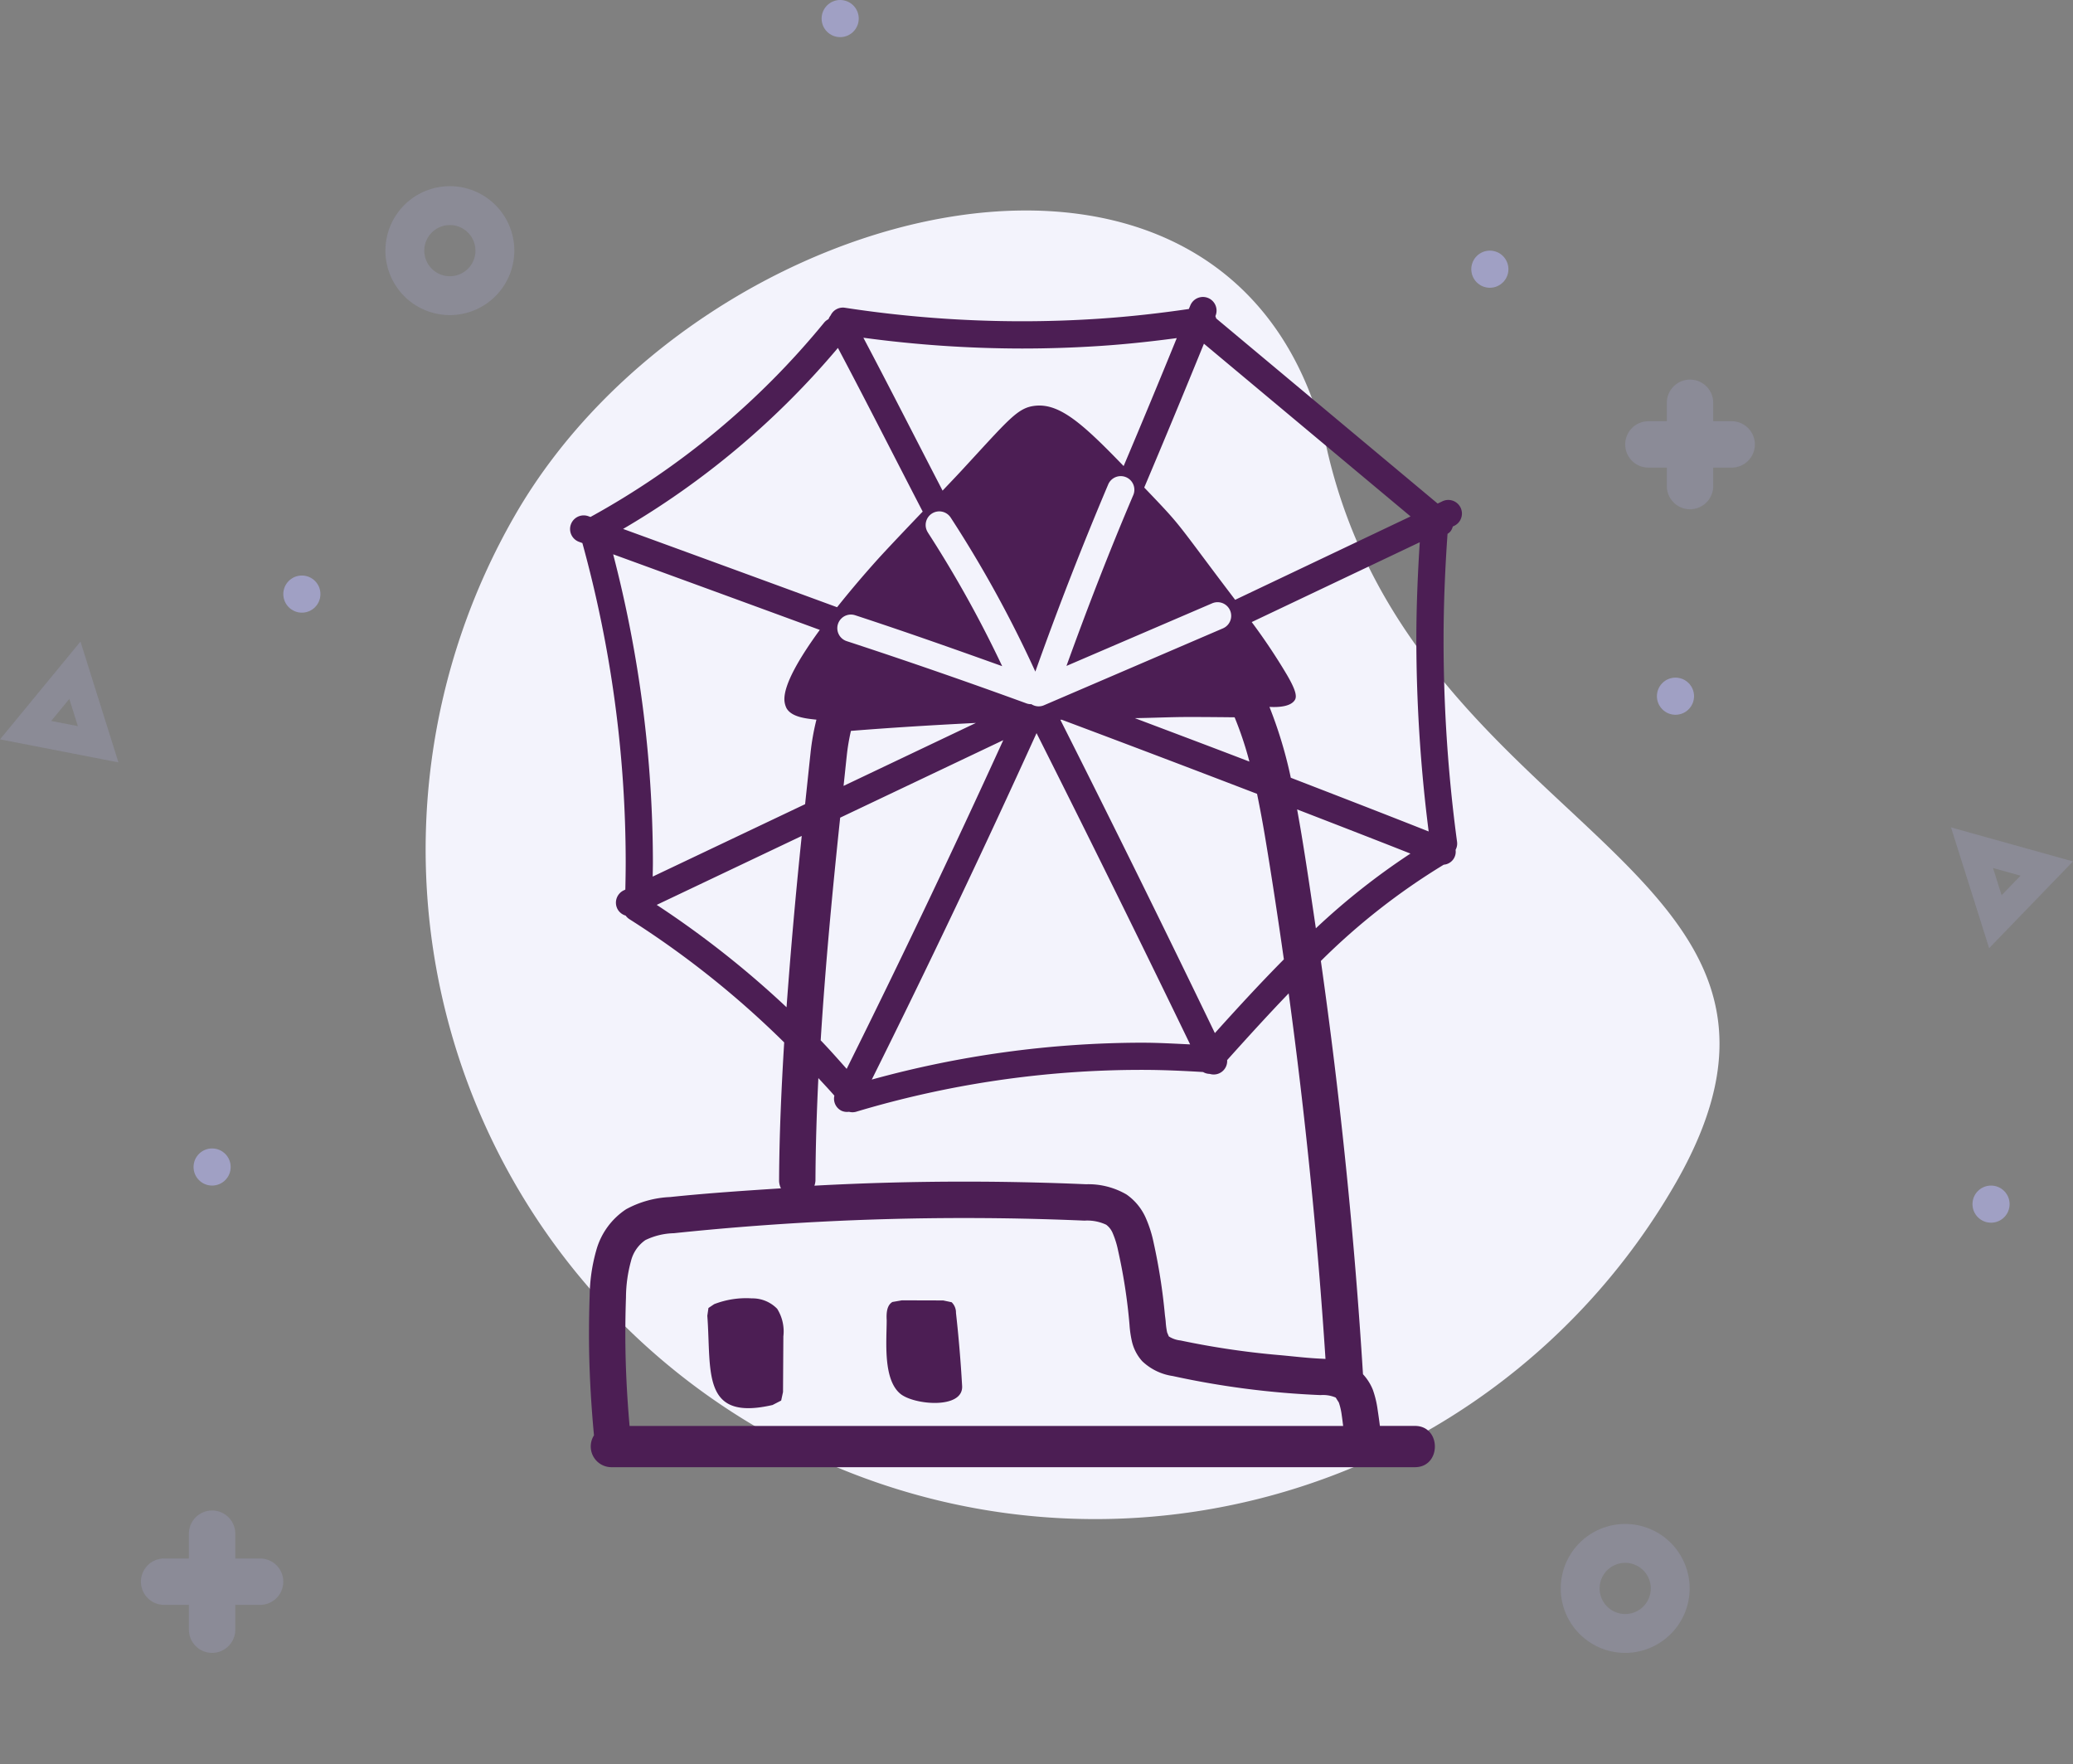 <svg xmlns="http://www.w3.org/2000/svg" xmlns:xlink="http://www.w3.org/1999/xlink" width="223.356" height="190.052" viewBox="0 0 223.356 190.052">
  <rect x="0" y="0" width="223.356" height="190.052" fill="#808080" stroke="none"/>
  <defs>
    <clipPath id="clip-path">
      <rect id="Rectangle_33983" data-name="Rectangle 33983" width="96.092" height="126.068" fill="#4c1e54"/>
    </clipPath>
  </defs>
  <g id="mykonos" transform="translate(-1139.028 -1076)">
    <g id="opening_party_" data-name="opening party " transform="translate(0 -1212)">
      <g id="Group_72870" data-name="Group 72870" transform="translate(239.64 -89.385)">
        <path id="Path_29597" data-name="Path 29597" d="M72.138,0c39.841,0,81.407,43.021,49.9,72.138s-10.054,72.138-49.9,72.138A72.138,72.138,0,0,1,72.138,0Z" transform="translate(918.845 2495.299) rotate(-60)" fill="#f3f3fc" style="mix-blend-mode: multiply;isolation: isolate"/>
      </g>
      <g id="Group_73135" data-name="Group 73135" transform="translate(1.553 1253)">
        <path id="Path_55249" data-name="Path 55249" d="M165.219,2049.237a6.945,6.945,0,1,1,6.945-6.945A6.954,6.954,0,0,1,165.219,2049.237Zm0-9.7a2.755,2.755,0,1,0,2.755,2.755A2.759,2.759,0,0,0,165.219,2039.536Z" transform="translate(1020.727 -980.291)" fill="#a0a0c4" opacity="0.33"/>
        <path id="Path_55249-2" data-name="Path 55249" d="M165.219,2049.237a6.945,6.945,0,1,1,6.945-6.945A6.954,6.954,0,0,1,165.219,2049.237Zm0-9.7a2.755,2.755,0,1,0,2.755,2.755A2.759,2.759,0,0,0,165.219,2039.536Z" transform="translate(1147.363 -836.174)" fill="#a0a0c4" opacity="0.33"/>
        <g id="Group_73131" data-name="Group 73131" transform="translate(-6.918 -15.109)" opacity="0.33">
          <path id="Line_6304" data-name="Line 6304" d="M0,11.473a2.5,2.5,0,0,1-2.5-2.5V0A2.5,2.5,0,0,1,0-2.5,2.5,2.5,0,0,1,2.5,0V8.973A2.5,2.5,0,0,1,0,11.473Z" transform="translate(1326.486 1093.5)" fill="#a0a0c4"/>
          <path id="Line_6305" data-name="Line 6305" d="M8.973,2.5H0A2.5,2.5,0,0,1-2.5,0,2.5,2.5,0,0,1,0-2.5H8.973a2.5,2.5,0,0,1,2.5,2.5A2.5,2.5,0,0,1,8.973,2.5Z" transform="translate(1322 1097.986)" fill="#a0a0c4"/>
        </g>
        <g id="Group_73132" data-name="Group 73132" transform="translate(-166.843 106.72)" opacity="0.33">
          <path id="Line_6304-2" data-name="Line 6304" d="M0,12.843a2.5,2.5,0,0,1-2.5-2.5V0A2.5,2.5,0,0,1,0-2.5,2.5,2.5,0,0,1,2.5,0V10.343A2.5,2.5,0,0,1,0,12.843Z" transform="translate(1327.171 1093.5)" fill="#a0a0c4"/>
          <path id="Line_6305-2" data-name="Line 6305" d="M10.343,2.5H0A2.5,2.5,0,0,1-2.5,0,2.5,2.5,0,0,1,0-2.5H10.343a2.5,2.5,0,0,1,2.5,2.5A2.5,2.5,0,0,1,10.343,2.5Z" transform="translate(1322 1098.671)" fill="#a0a0c4"/>
        </g>
        <path id="Polygon_5_-_Outline" data-name="Polygon 5 - Outline" d="M6.5,6.3,5.037,9H7.963L6.5,6.3M6.5,0,13,12H0Z" transform="translate(1139.765 1102.87) rotate(11)" fill="#a0a0c4" opacity="0.33"/>
        <path id="Polygon_5_-_Outline-2" data-name="Polygon 5 - Outline" d="M6.5,6.3,5.037,9H7.963L6.5,6.3M6.5,0,13,12H0Z" transform="matrix(0.695, -0.719, 0.719, 0.695, 1343.168, 1128.806)" fill="#a0a0c4" opacity="0.33"/>
        <circle id="Ellipse_5038" data-name="Ellipse 5038" cx="2" cy="2" r="2" transform="translate(1168 1097)" fill="#a0a0c4"/>
        <circle id="Ellipse_5041" data-name="Ellipse 5041" cx="2" cy="2" r="2" transform="translate(1296 1062)" fill="#a0a0c4"/>
        <circle id="Ellipse_5043" data-name="Ellipse 5043" cx="2" cy="2" r="2" transform="translate(1350 1162.719)" fill="#a0a0c4"/>
        <circle id="Ellipse_5039" data-name="Ellipse 5039" cx="2" cy="2" r="2" transform="translate(1226 1035)" fill="#a0a0c4"/>
        <circle id="Ellipse_5042" data-name="Ellipse 5042" cx="2" cy="2" r="2" transform="translate(1316 1108)" fill="#a0a0c4"/>
        <circle id="Ellipse_5040" data-name="Ellipse 5040" cx="2" cy="2" r="2" transform="translate(1158.329 1158.719)" fill="#a0a0c4"/>
      </g>
    </g>
    <g id="Group_73393" data-name="Group 73393" transform="translate(1200.453 1107.992)">
      <g id="Group_73392" data-name="Group 73392" clip-path="url(#clip-path)">
        <path id="Path_56134" data-name="Path 56134" d="M94.823,25.294a1.442,1.442,0,0,0,.283-.566l.148-.07a1.467,1.467,0,1,0-1.26-2.65l-.519.247L69.617,2.316a1.385,1.385,0,0,0-.092-.249c.007-.016.014-.033.021-.05a1.467,1.467,0,1,0-2.721-1.1c-.051.127-.107.251-.157.378-3.071.448-6.289.822-9.7,1.047-2.843.189-5.6.274-8.269.274A126.291,126.291,0,0,1,29.6,1.16a1.451,1.451,0,0,0-1.523.82,1.447,1.447,0,0,0-.235.411,1.438,1.438,0,0,0-.475.376A86.138,86.138,0,0,1,2.194,23.7l-.224-.082A1.467,1.467,0,1,0,.965,26.379l.358.131A129.585,129.585,0,0,1,5.991,60.86c0,.994-.017,1.989-.04,2.984l-.171.081a1.467,1.467,0,0,0-.7,1.955,1.45,1.45,0,0,0,.906.763,1.463,1.463,0,0,0,.4.381A100.093,100.093,0,0,1,23.067,80.306c-.3,4.949-.526,9.906-.549,14.877a1.92,1.92,0,0,0,.2.842c-3.985.26-7.971.521-11.942.938a10.852,10.852,0,0,0-4.727,1.306,7.763,7.763,0,0,0-3.229,4.437,18.75,18.75,0,0,0-.712,4.9q-.072,2.074-.072,4.151c0,3.632.2,7.261.538,10.877a2.233,2.233,0,0,0,1.833,3.431H91.029c2.861,0,2.866-4.447,0-4.447H87.253c-.075-.578-.154-1.156-.243-1.732a10.62,10.62,0,0,0-.527-2.187,5.461,5.461,0,0,0-1.053-1.648q-1.385-22.313-4.538-44.52A71.265,71.265,0,0,1,94.133,61.159a1.4,1.4,0,0,0,1.274-1.6,1.427,1.427,0,0,0,.163-.835A162.53,162.53,0,0,1,94.113,37c0-3.832.156-7.662.427-11.483a1.442,1.442,0,0,0,.283-.227M68.293,5.034,90.557,23.641l-18.9,8.983c-.674-.892-1.35-1.778-2.011-2.659-4.537-6.047-4.026-5.506-7.785-9.437Q65.132,12.8,68.293,5.034M38.555,25.376h0a1.467,1.467,0,1,1,2.456-1.605,127.583,127.583,0,0,1,9.117,16.588q3.633-10.21,7.866-20.2a1.468,1.468,0,0,1,2.7,1.151c-2.588,6.071-4.97,12.229-7.212,18.436L69.182,33a1.467,1.467,0,0,1,1.159,2.7q-9.65,4.148-19.3,8.292a1.44,1.44,0,0,1-1.339-.124,1.43,1.43,0,0,1-.5-.075q-9.641-3.52-19.4-6.717a1.467,1.467,0,0,1,.914-2.789c5.311,1.74,10.579,3.6,15.839,5.485a124.554,124.554,0,0,0-8.007-14.4m5.177,20.516L29.465,52.671c.115-1.066.224-2.13.339-3.2a22.376,22.376,0,0,1,.455-2.726c4.482-.361,8.975-.63,13.473-.857M29.1,56.093l17.572-8.349Q38.535,65.588,29.8,83.155c-.922-1.034-1.836-2.077-2.8-3.074C27.5,72.1,28.251,64.1,29.1,56.093m21.157-9.108q8.406,16.7,16.548,33.533c-1.741-.083-3.482-.183-5.225-.183a110.126,110.126,0,0,0-29.075,3.973q9.208-18.5,17.753-37.322m2.561-1.443.156,0q10.539,3.95,21.042,7.985.508,2.468.924,5c.71,4.27,1.353,8.548,1.965,12.829-2.561,2.586-5.02,5.262-7.433,7.943Q61.292,62.345,52.819,45.542m8.027-.17c1.939-.025,3.875-.124,5.815-.124,1.646,0,3.292.015,4.938.033a37.505,37.505,0,0,1,1.593,4.771c-4.109-1.577-8.228-3.125-12.345-4.68M48.694,5.553c2.731,0,5.554-.088,8.463-.281,2.867-.189,5.577-.493,8.209-.841q-2.816,6.912-5.725,13.786c-4.362-4.519-6.863-6.765-9.5-6.5-1.915.193-2.8,1.394-7.908,6.92-.693.751-1.4,1.484-2.1,2.225-2.848-5.489-5.641-11-8.534-16.471a128.348,128.348,0,0,0,17.1,1.162M28.857,5.488c3.1,5.85,6.088,11.755,9.134,17.631-1.478,1.546-2.955,3.094-4.409,4.662,0,0-2.344,2.532-4.815,5.643Q17.243,29.191,5.71,24.989a89.009,89.009,0,0,0,23.146-19.5M4.64,27.722q11.138,4.06,22.265,8.143c-2.126,2.916-3.918,5.9-3.811,7.608a2.238,2.238,0,0,0,.231.841c.544.916,1.949,1.093,3.217,1.222a25.7,25.7,0,0,0-.628,3.518c-.2,1.859-.394,3.724-.593,5.586L8.9,62.441c.007-.527.022-1.054.022-1.581A132.5,132.5,0,0,0,4.64,27.722M9.332,65.488l15.626-7.425q-.96,9.2-1.636,18.455a102.984,102.984,0,0,0-13.99-11.03m73.495,53.606a6.978,6.978,0,0,1,.316,1.385c.058.379.1.762.15,1.142H6.409c-.287-3.279-.457-6.569-.457-9.861q0-2.01.069-4.016a15.039,15.039,0,0,1,.535-3.867A3.877,3.877,0,0,1,8.112,101.6a7.436,7.436,0,0,1,3.075-.742,300.269,300.269,0,0,1,31.287-1.635q6.476,0,12.948.28a4.8,4.8,0,0,1,2.343.443,2.176,2.176,0,0,1,.715.946,9.469,9.469,0,0,1,.566,1.847,59.138,59.138,0,0,1,1.227,7.965,11.542,11.542,0,0,0,.256,1.79,4.789,4.789,0,0,0,1.118,2.156,6.019,6.019,0,0,0,3.29,1.595,92.44,92.44,0,0,0,15.919,2.053,3.493,3.493,0,0,1,1.634.264ZM81.384,114.4c-.121-.006-.256-.013-.364-.02-1.49-.062-2.97-.241-4.455-.379a88.468,88.468,0,0,1-10.794-1.588,2.857,2.857,0,0,1-1.263-.44l-.18-.426a8.1,8.1,0,0,1-.156-1.184c-.025-.293-.075-.583-.1-.876a63.043,63.043,0,0,0-1.2-7.616,13.144,13.144,0,0,0-.83-2.624,6.048,6.048,0,0,0-2.088-2.558,8.174,8.174,0,0,0-4.357-1.105q-6.553-.283-13.116-.283-8.083,0-16.156.437a1.91,1.91,0,0,0,.112-.542h0c.016-3.681.133-7.364.313-11.049.576.63,1.165,1.248,1.725,1.893a1.447,1.447,0,0,0,.75,1.619,1.423,1.423,0,0,0,.824.118,1.424,1.424,0,0,0,.756,0,107.2,107.2,0,0,1,30.783-4.515c2.208,0,4.413.1,6.615.233a1.422,1.422,0,0,0,.715.2,1.448,1.448,0,0,0,1.876-1.485c2.18-2.433,4.379-4.847,6.629-7.189q2.676,19.636,3.967,39.374M80.353,68.013c-.5-3.381-.991-6.762-1.552-10.136-.148-.884-.306-1.778-.467-2.672,4.074,1.577,8.149,3.152,12.211,4.757a74.874,74.874,0,0,0-10.193,8.051m-2.7-16.224a46.946,46.946,0,0,0-2.3-7.628c1.043.055,2.3-.04,2.739-.748.266-.429.01-1.219-.841-2.684a65.139,65.139,0,0,0-3.808-5.707l18.107-8.6c-.227,3.524-.37,7.053-.37,10.585a165.435,165.435,0,0,0,1.328,20.573c-4.943-1.956-9.9-3.873-14.857-5.788" transform="translate(0 0)" fill="#4c1e54"/>
        <path id="Path_56135" data-name="Path 56135" d="M24.663,144.743a9.527,9.527,0,0,0-4.085.621l-.617.413-.121.835c.447,6.007-.672,11.387,7.027,9.616l.929-.479.2-.921q.018-3,.037-6a4.577,4.577,0,0,0-.667-2.964,3.71,3.71,0,0,0-2.7-1.123" transform="translate(-5.054 -36.863)" fill="#4c1e54"/>
        <path id="Path_56136" data-name="Path 56136" d="M52.747,145.235l-.9-.191-4.453-.013-1.02.177c-.623.365-.66,1.238-.619,1.959,0,2.187-.426,6.349,1.46,7.923,1.471,1.227,6.811,1.693,6.668-.831q-.224-3.95-.663-7.884a1.545,1.545,0,0,0-.468-1.14" transform="translate(-11.643 -36.942)" fill="#4c1e54"/>
      </g>
    </g>
  </g>
</svg>
